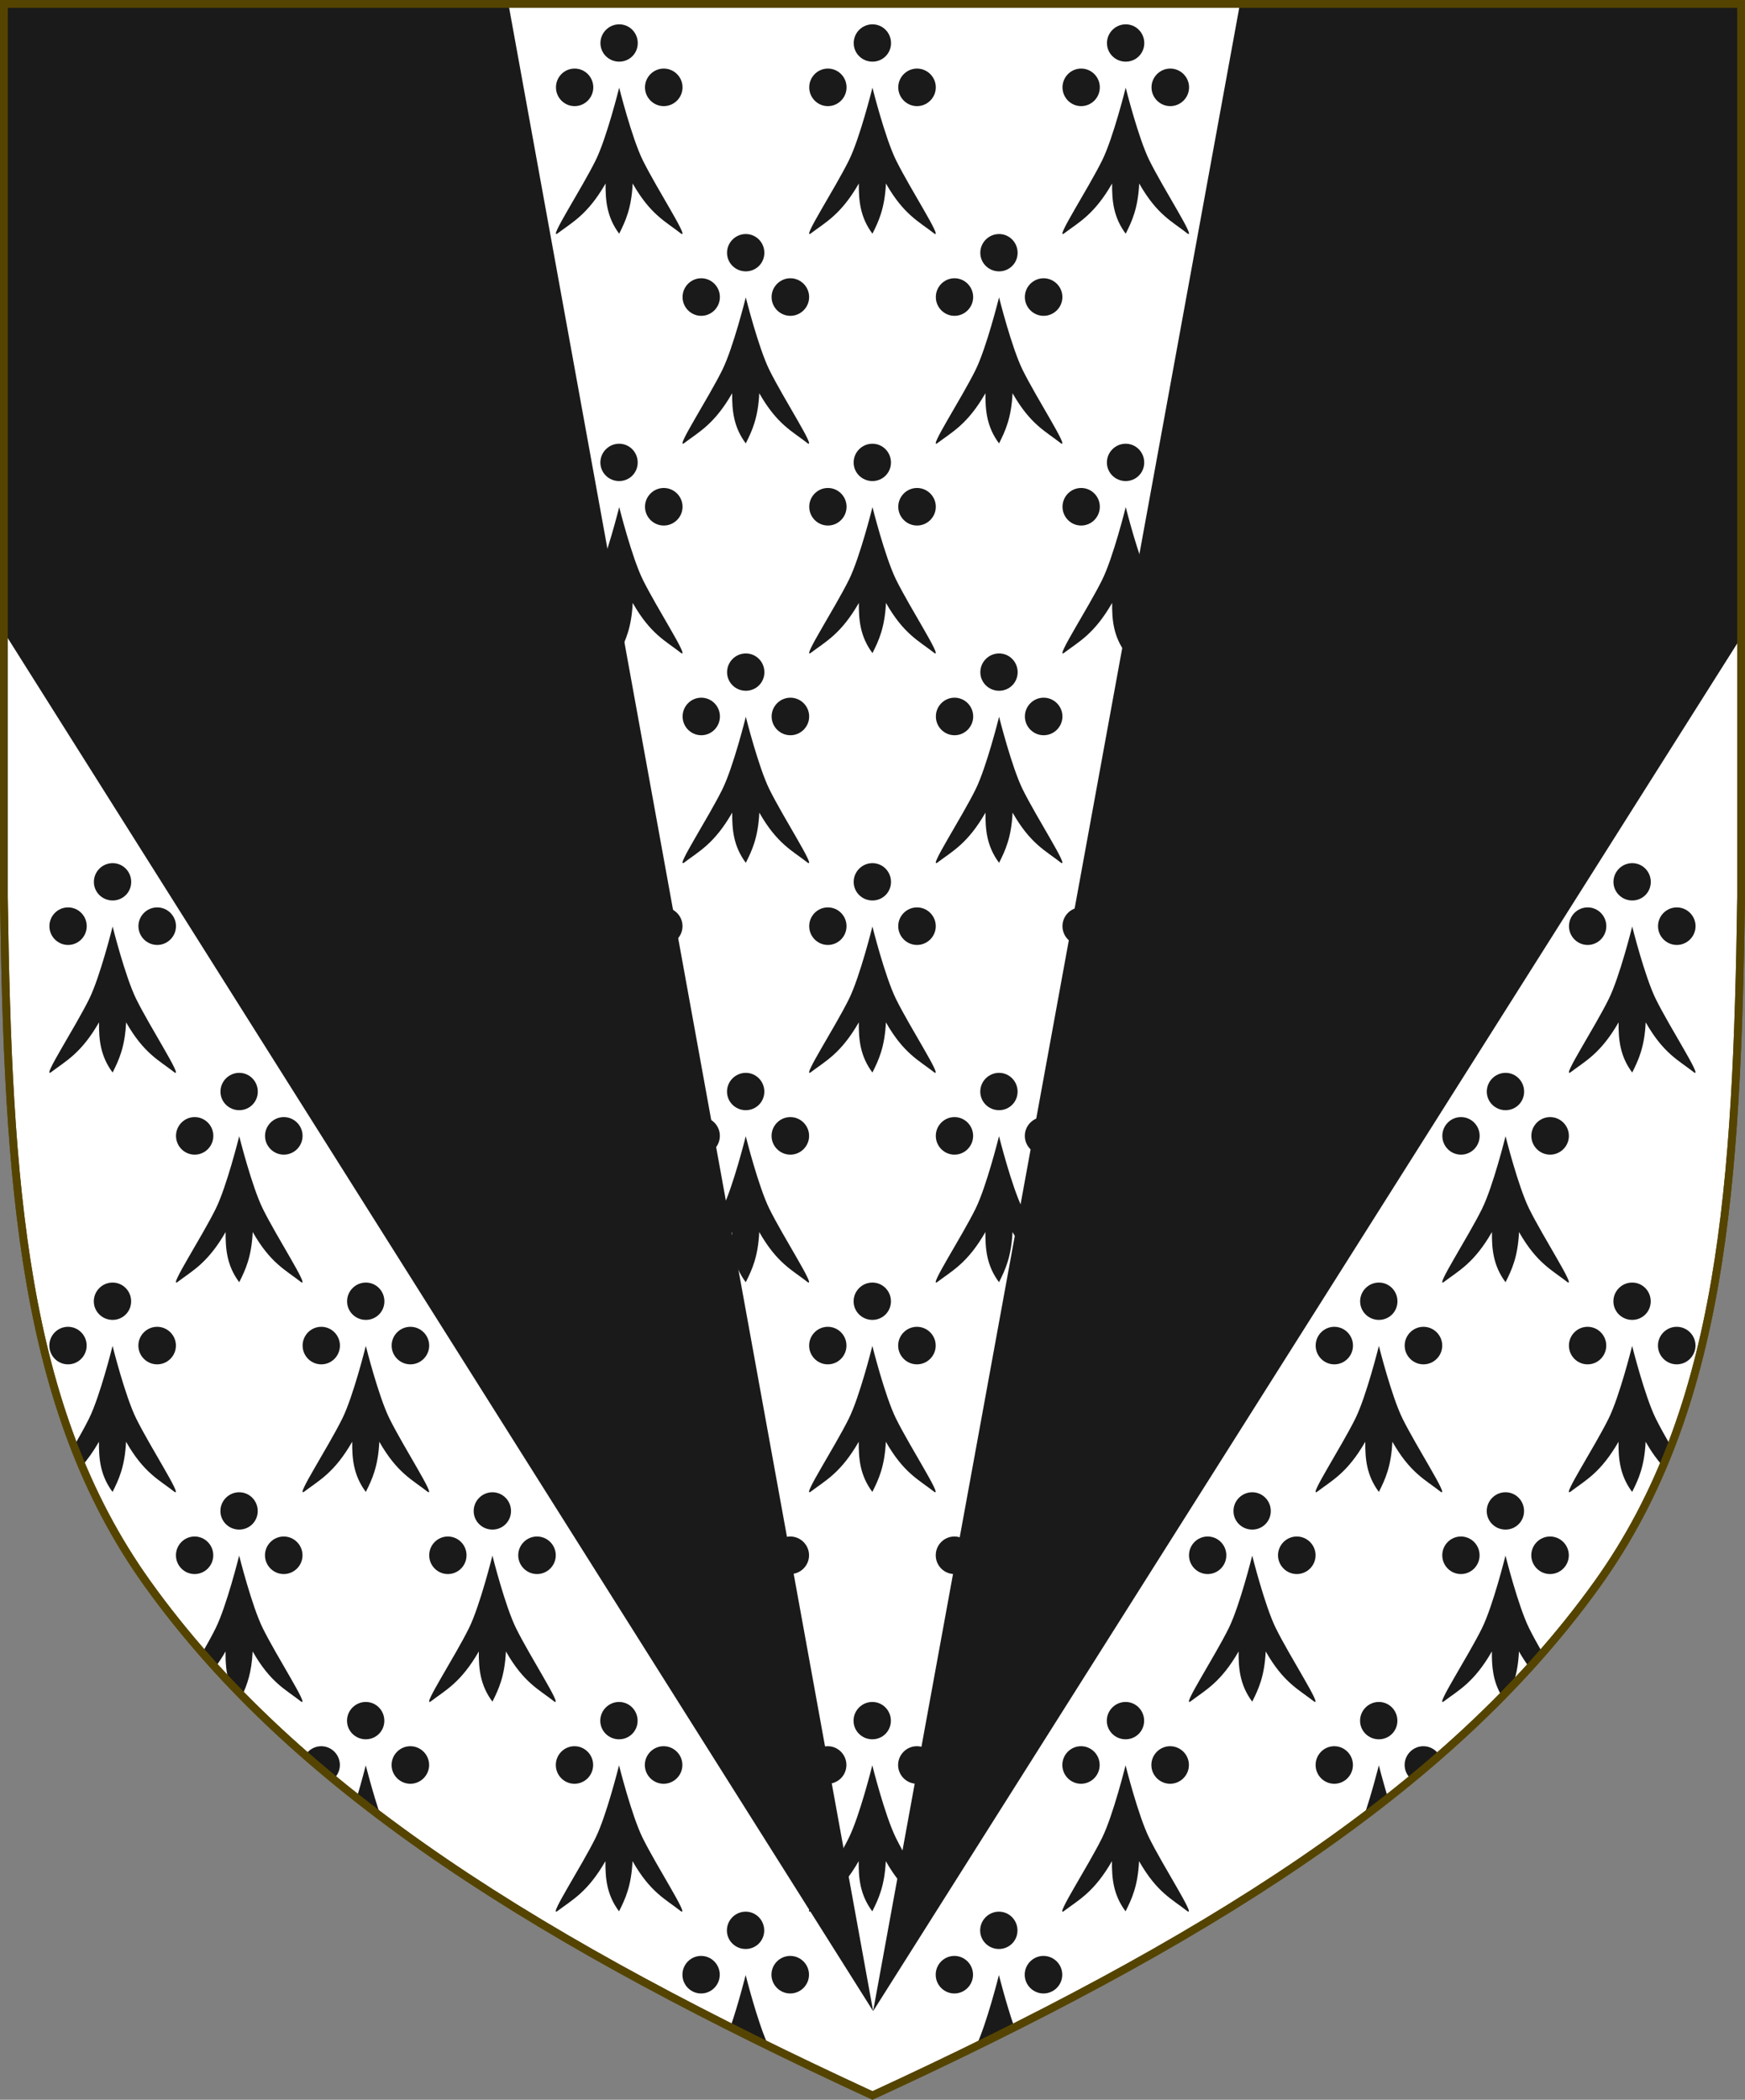 <?xml version="1.0" encoding="UTF-8" standalone="no"?>
<!-- Created with Inkscape (http://www.inkscape.org/) -->

<svg
   width="450"
   height="541.375"
   id="svg2"
   version="1.1"
   inkscape:version="1.3.2 (091e20e, 2023-11-25, custom)"
   sodipodi:docname="Arms_of_Joseph_John_Morrow.svg"
   inkscape:export-filename="/Users/Soda/Desktop/UK of the GB and NI.png"
   inkscape:export-xdpi="143.23364"
   inkscape:export-ydpi="143.23364"
   xmlns:inkscape="http://www.inkscape.org/namespaces/inkscape"
   xmlns:sodipodi="http://sodipodi.sourceforge.net/DTD/sodipodi-0.dtd"
   xmlns="http://www.w3.org/2000/svg"
   xmlns:svg="http://www.w3.org/2000/svg"
   xmlns:rdf="http://www.w3.org/1999/02/22-rdf-syntax-ns#"
   xmlns:cc="http://creativecommons.org/ns#"
   xmlns:dc="http://purl.org/dc/elements/1.1/">
  <rect width="100%" height="100%" fill="#808080" stroke="none"/>
  <defs
     id="defs4" />
  <sodipodi:namedview
     id="base"
     pagecolor="#ffffff"
     bordercolor="#666666"
     borderopacity="1.0"
     inkscape:pageopacity="0.0"
     inkscape:pageshadow="2"
     inkscape:zoom="0.70710678"
     inkscape:cx="300.52038"
     inkscape:cy="272.23611"
     inkscape:document-units="px"
     inkscape:current-layer="layer1"
     showgrid="false"
     inkscape:window-width="1920"
     inkscape:window-height="986"
     inkscape:window-x="-11"
     inkscape:window-y="-11"
     inkscape:window-maximized="1"
     showguides="false"
     inkscape:guide-bbox="true"
     inkscape:object-nodes="false"
     inkscape:snap-nodes="false"
     inkscape:snap-page="true"
     inkscape:snap-bbox="false"
     inkscape:snap-grids="false"
     inkscape:snap-to-guides="false"
     fit-margin-top="0"
     fit-margin-left="0"
     fit-margin-right="0"
     fit-margin-bottom="0"
     inkscape:showpageshadow="2"
     inkscape:pagecheckerboard="0"
     inkscape:deskcolor="#d1d1d1">
    <inkscape:grid
       type="xygrid"
       id="grid14322"
       empspacing="5"
       visible="false"
       enabled="true"
       snapvisiblegridlinesonly="true"
       originx="0"
       originy="-0.001"
       spacingy="1"
       spacingx="1"
       units="px" />
  </sodipodi:namedview>
  <g
     inkscape:label="Layer"
     inkscape:groupmode="layer"
     id="layer1"
     transform="translate(588.048,126.626)"
     style="display:inline">
    <path
       inkscape:connector-curvature="0"
       id="path970"
       style="display:inline;fill:#ffffff;fill-opacity:1;stroke:none;stroke-width:2;stroke-miterlimit:4;stroke-dasharray:none;stroke-opacity:1"
       d="m -175.953,281.505 c 32.24,-45.131 35.83,-102.85 36.905,-176.814 v -230.318 h -224 -224 v 230.318 c 1.075,73.964 4.664,131.682 36.905,176.814 38.837,54.365 103.537,93.598 187.095,132.143 83.558,-38.545 148.258,-77.777 187.095,-132.143 z"
       sodipodi:nodetypes="scccccscs" />
    <path
       inkscape:connector-curvature="0"
       id="path968-7"
       d="m -558.99,-120.353 c -2.663,0 -4.842,2.177 -4.842,4.84 0,2.662 2.179,4.783 4.842,4.783 2.663,0 4.783,-2.121 4.783,-4.783 0,-2.662 -2.121,-4.84 -4.783,-4.84 z m 65.312,0 c -2.663,0 -4.842,2.177 -4.842,4.84 0,2.662 2.179,4.783 4.842,4.783 2.663,0 4.783,-2.121 4.783,-4.783 0,-2.662 -2.121,-4.84 -4.783,-4.84 z m 65.311,0 c -2.663,0 -4.84,2.177 -4.84,4.84 0,2.662 2.177,4.783 4.84,4.783 2.663,0 4.785,-2.121 4.785,-4.783 0,-2.662 -2.123,-4.84 -4.785,-4.84 z m 65.312,0 c -2.663,0 -4.84,2.177 -4.84,4.84 0,2.662 2.177,4.783 4.84,4.783 2.663,0 4.785,-2.121 4.785,-4.783 0,-2.662 -2.123,-4.84 -4.785,-4.84 z m 65.312,0 c -2.663,0 -4.84,2.177 -4.84,4.84 0,2.662 2.177,4.783 4.84,4.783 2.663,0 4.783,-2.121 4.783,-4.783 0,-2.662 -2.121,-4.84 -4.783,-4.84 z m 65.312,0 c -2.663,0 -4.842,2.177 -4.842,4.84 0,2.662 2.179,4.783 4.842,4.783 2.663,0 4.783,-2.121 4.783,-4.783 0,-2.662 -2.121,-4.84 -4.783,-4.84 z m 65.312,0 c -2.663,0 -4.842,2.177 -4.842,4.84 0,2.662 2.179,4.783 4.842,4.783 2.663,0 4.783,-2.121 4.783,-4.783 0,-2.662 -2.121,-4.84 -4.783,-4.84 z m -403.367,11.408 c -2.663,0 -4.812,2.177 -4.812,4.84 0,2.662 2.15,4.84 4.812,4.84 2.662,0 4.812,-2.177 4.812,-4.84 0,-2.662 -2.15,-4.84 -4.812,-4.84 z m 22.986,0 c -2.662,0 -4.84,2.177 -4.84,4.84 0,2.662 2.177,4.84 4.84,4.84 2.662,0 4.842,-2.177 4.842,-4.84 0,-2.662 -2.179,-4.84 -4.842,-4.84 z m 42.326,0 c -2.663,0 -4.812,2.177 -4.812,4.84 0,2.662 2.15,4.84 4.812,4.84 2.662,0 4.812,-2.177 4.812,-4.84 0,-2.662 -2.15,-4.84 -4.812,-4.84 z m 22.986,0 c -2.662,0 -4.84,2.177 -4.84,4.84 0,2.662 2.177,4.84 4.84,4.84 2.663,0 4.84,-2.177 4.84,-4.84 0,-2.662 -2.177,-4.84 -4.84,-4.84 z m 42.326,0 c -2.663,0 -4.812,2.177 -4.812,4.84 0,2.662 2.15,4.84 4.812,4.84 2.662,0 4.812,-2.177 4.812,-4.84 0,-2.662 -2.15,-4.84 -4.812,-4.84 z m 22.986,0 c -2.662,0 -4.842,2.177 -4.842,4.84 0,2.662 2.179,4.84 4.842,4.84 2.662,0 4.84,-2.177 4.84,-4.84 0,-2.662 -2.177,-4.84 -4.84,-4.84 z m 42.326,0 c -2.663,0 -4.812,2.177 -4.812,4.84 0,2.662 2.15,4.84 4.812,4.84 2.662,0 4.812,-2.177 4.812,-4.84 0,-2.662 -2.15,-4.84 -4.812,-4.84 z m 22.986,0 c -2.662,0 -4.842,2.177 -4.842,4.84 0,2.662 2.179,4.84 4.842,4.84 2.662,0 4.84,-2.177 4.84,-4.84 0,-2.662 -2.177,-4.84 -4.84,-4.84 z m 42.326,0 c -2.663,0 -4.812,2.177 -4.812,4.84 0,2.662 2.15,4.84 4.812,4.84 2.662,0 4.812,-2.177 4.812,-4.84 0,-2.662 -2.15,-4.84 -4.812,-4.84 z m 22.984,0 c -2.662,0 -4.84,2.177 -4.84,4.84 0,2.662 2.177,4.84 4.84,4.84 2.662,0 4.842,-2.177 4.842,-4.84 0,-2.662 -2.179,-4.84 -4.842,-4.84 z m 42.326,0 c -2.663,0 -4.811,2.177 -4.811,4.84 0,2.662 2.148,4.84 4.811,4.84 2.662,0 4.812,-2.177 4.812,-4.84 0,-2.662 -2.15,-4.84 -4.812,-4.84 z m 22.986,0 c -2.662,0 -4.84,2.177 -4.84,4.84 0,2.662 2.177,4.84 4.84,4.84 2.662,0 4.842,-2.177 4.842,-4.84 0,-2.662 -2.179,-4.84 -4.842,-4.84 z m 42.326,0 c -2.663,0 -4.812,2.177 -4.812,4.84 0,2.662 2.15,4.84 4.812,4.84 2.662,0 4.812,-2.177 4.812,-4.84 0,-2.662 -2.15,-4.84 -4.812,-4.84 z m 22.986,0 c -2.662,0 -4.84,2.177 -4.84,4.84 0,2.662 2.177,4.84 4.84,4.84 2.662,0 4.84,-2.177 4.84,-4.84 0,-2.662 -2.177,-4.84 -4.84,-4.84 z m -403.365,4.924 c 0,0 -3.219,12.965 -6.059,18.713 -3.634,7.357 -12.022,20.189 -9.936,18.938 3.999,-3.017 7.859,-4.914 12.484,-12.938 -0.033,4.301 0.297,8.637 3.51,12.938 1.607,-3.203 3.162,-6.513 3.48,-12.938 4.637,8.117 8.496,9.771 12.514,12.938 2.087,1.252 -6.274,-11.581 -9.908,-18.938 -2.839,-5.748 -6.086,-18.713 -6.086,-18.713 z m 65.312,0 c 0,0 -3.219,12.965 -6.059,18.713 -3.634,7.357 -12.022,20.189 -9.936,18.938 3.999,-3.017 7.857,-4.914 12.482,-12.938 -0.033,4.301 0.299,8.637 3.512,12.938 1.607,-3.203 3.162,-6.513 3.48,-12.938 4.637,8.117 8.494,9.771 12.512,12.938 2.087,1.252 -6.273,-11.581 -9.906,-18.938 -2.839,-5.748 -6.086,-18.713 -6.086,-18.713 z m 65.311,0 c 0,0 -3.218,12.965 -6.057,18.713 -3.634,7.357 -12.022,20.189 -9.936,18.938 3.999,-3.017 7.857,-4.914 12.482,-12.938 -0.033,4.301 0.297,8.637 3.51,12.938 1.607,-3.203 3.164,-6.513 3.482,-12.938 4.637,8.117 8.494,9.771 12.512,12.938 2.087,1.252 -6.274,-11.581 -9.908,-18.938 -2.839,-5.748 -6.086,-18.713 -6.086,-18.713 z m 65.312,0 c 0,0 -3.217,12.965 -6.057,18.713 -3.634,7.357 -12.024,20.189 -9.938,18.938 3.999,-3.017 7.859,-4.914 12.484,-12.938 -0.033,4.301 0.297,8.637 3.51,12.938 1.607,-3.203 3.164,-6.513 3.482,-12.938 4.637,8.117 8.494,9.771 12.512,12.938 2.087,1.252 -6.274,-11.581 -9.908,-18.938 -2.839,-5.748 -6.086,-18.713 -6.086,-18.713 z m 65.312,0 c 0,0 -3.219,12.965 -6.059,18.713 -3.634,7.357 -12.022,20.189 -9.936,18.938 3.999,-3.017 7.859,-4.914 12.484,-12.938 -0.033,4.301 0.297,8.637 3.51,12.938 1.607,-3.203 3.164,-6.513 3.482,-12.938 4.637,8.117 8.494,9.771 12.512,12.938 2.087,1.252 -6.274,-11.581 -9.908,-18.938 -2.839,-5.748 -6.086,-18.713 -6.086,-18.713 z m 65.312,0 c 0,0 -3.219,12.965 -6.059,18.713 -3.634,7.357 -12.022,20.189 -9.936,18.938 3.999,-3.017 7.859,-4.914 12.484,-12.938 -0.033,4.301 0.297,8.637 3.51,12.938 1.607,-3.203 3.164,-6.513 3.482,-12.938 4.637,8.117 8.494,9.771 12.512,12.938 2.087,1.252 -6.274,-11.581 -9.908,-18.938 -2.839,-5.748 -6.086,-18.713 -6.086,-18.713 z m 65.312,0 c 0,0 -3.219,12.965 -6.059,18.713 -3.634,7.357 -12.022,20.189 -9.936,18.938 3.999,-3.017 7.857,-4.914 12.482,-12.938 -0.033,4.301 0.299,8.637 3.512,12.938 1.607,-3.203 3.162,-6.513 3.48,-12.938 4.637,8.117 8.494,9.771 12.512,12.938 2.087,1.252 -6.273,-11.581 -9.906,-18.938 -2.839,-5.748 -6.086,-18.713 -6.086,-18.713 z m -359.217,37.736 c -2.663,0 -4.842,2.177 -4.842,4.84 0,2.662 2.179,4.783 4.842,4.783 2.663,0 4.783,-2.121 4.783,-4.783 0,-2.662 -2.121,-4.84 -4.783,-4.84 z m 65.311,0 c -2.663,0 -4.84,2.177 -4.84,4.84 0,2.662 2.177,4.783 4.84,4.783 2.663,0 4.785,-2.121 4.785,-4.783 0,-2.662 -2.123,-4.84 -4.785,-4.84 z m 65.312,0 c -2.663,0 -4.84,2.177 -4.84,4.84 0,2.662 2.177,4.783 4.84,4.783 2.663,0 4.785,-2.121 4.785,-4.783 0,-2.662 -2.123,-4.84 -4.785,-4.84 z m 65.312,0 c -2.663,0 -4.84,2.177 -4.84,4.84 0,2.662 2.177,4.783 4.84,4.783 2.663,0 4.783,-2.121 4.783,-4.783 0,-2.662 -2.121,-4.84 -4.783,-4.84 z m 65.312,0 c -2.663,0 -4.842,2.177 -4.842,4.84 0,2.662 2.179,4.783 4.842,4.783 2.663,0 4.783,-2.121 4.783,-4.783 0,-2.662 -2.121,-4.84 -4.783,-4.84 z m 65.312,0 c -2.663,0 -4.842,2.177 -4.842,4.84 0,2.662 2.179,4.783 4.842,4.783 2.663,0 4.783,-2.121 4.783,-4.783 0,-2.662 -2.121,-4.84 -4.783,-4.84 z m -338.055,11.406 c -2.663,0 -4.812,2.179 -4.812,4.842 0,2.662 2.15,4.84 4.812,4.84 2.662,0 4.812,-2.177 4.812,-4.84 0,-2.662 -2.15,-4.842 -4.812,-4.842 z m 22.986,0 c -2.662,0 -4.84,2.179 -4.84,4.842 0,2.662 2.177,4.84 4.84,4.84 2.662,0 4.84,-2.177 4.84,-4.84 0,-2.662 -2.177,-4.842 -4.84,-4.842 z m 42.326,0 c -2.663,0 -4.813,2.179 -4.813,4.842 0,2.662 2.15,4.84 4.813,4.84 2.662,0 4.812,-2.177 4.812,-4.84 0,-2.662 -2.15,-4.842 -4.812,-4.842 z m 22.986,0 c -2.662,0 -4.842,2.179 -4.842,4.842 0,2.662 2.179,4.84 4.842,4.84 2.663,0 4.84,-2.177 4.84,-4.84 0,-2.662 -2.177,-4.842 -4.84,-4.842 z m 42.326,0 c -2.663,0 -4.812,2.179 -4.812,4.842 0,2.662 2.15,4.84 4.812,4.84 2.662,0 4.812,-2.177 4.812,-4.84 0,-2.662 -2.15,-4.842 -4.812,-4.842 z m 22.986,0 c -2.662,0 -4.842,2.179 -4.842,4.842 0,2.662 2.179,4.84 4.842,4.84 2.662,0 4.84,-2.177 4.84,-4.84 0,-2.662 -2.177,-4.842 -4.84,-4.842 z m 42.326,0 c -2.663,0 -4.812,2.179 -4.812,4.842 0,2.662 2.15,4.84 4.812,4.84 2.662,0 4.812,-2.177 4.812,-4.84 0,-2.662 -2.15,-4.842 -4.812,-4.842 z m 22.984,0 c -2.662,0 -4.84,2.179 -4.84,4.842 0,2.662 2.177,4.84 4.84,4.84 2.662,0 4.842,-2.177 4.842,-4.84 0,-2.662 -2.179,-4.842 -4.842,-4.842 z m 42.328,0 c -2.663,0 -4.812,2.179 -4.812,4.842 0,2.662 2.15,4.84 4.812,4.84 2.662,0 4.811,-2.177 4.811,-4.84 0,-2.662 -2.148,-4.842 -4.811,-4.842 z m 22.984,0 c -2.662,0 -4.84,2.179 -4.84,4.842 0,2.662 2.177,4.84 4.84,4.84 2.662,0 4.842,-2.177 4.842,-4.84 0,-2.662 -2.179,-4.842 -4.842,-4.842 z m 42.326,0 c -2.663,0 -4.812,2.179 -4.812,4.842 0,2.662 2.15,4.84 4.812,4.84 2.662,0 4.812,-2.177 4.812,-4.84 0,-2.662 -2.15,-4.842 -4.812,-4.842 z m 22.986,0 c -2.662,0 -4.84,2.179 -4.84,4.842 0,2.662 2.177,4.84 4.84,4.84 2.662,0 4.84,-2.177 4.84,-4.84 0,-2.662 -2.177,-4.842 -4.84,-4.842 z m -338.053,4.926 c 0,0 -3.219,12.965 -6.059,18.713 -3.634,7.357 -12.022,20.189 -9.936,18.937 3.999,-3.017 7.857,-4.914 12.482,-12.937 -0.033,4.301 0.299,8.637 3.512,12.937 1.607,-3.203 3.162,-6.513 3.48,-12.937 4.637,8.117 8.494,9.771 12.512,12.937 2.087,1.252 -6.273,-11.581 -9.906,-18.937 -2.839,-5.748 -6.086,-18.713 -6.086,-18.713 z m 65.311,0 c 0,0 -3.218,12.965 -6.057,18.713 -3.634,7.357 -12.022,20.189 -9.936,18.937 3.999,-3.017 7.857,-4.914 12.482,-12.937 -0.033,4.301 0.297,8.637 3.51,12.937 1.607,-3.203 3.164,-6.513 3.482,-12.937 4.637,8.117 8.494,9.771 12.512,12.937 2.087,1.252 -6.273,-11.581 -9.906,-18.937 -2.839,-5.748 -6.088,-18.713 -6.088,-18.713 z m 65.312,0 c 0,0 -3.217,12.965 -6.057,18.713 -3.634,7.357 -12.024,20.189 -9.938,18.937 3.999,-3.017 7.859,-4.914 12.484,-12.937 -0.033,4.301 0.297,8.637 3.51,12.937 1.607,-3.203 3.164,-6.513 3.482,-12.937 4.637,8.117 8.494,9.771 12.512,12.937 2.087,1.252 -6.274,-11.581 -9.908,-18.937 -2.839,-5.748 -6.086,-18.713 -6.086,-18.713 z m 65.312,0 c 0,0 -3.219,12.965 -6.059,18.713 -3.634,7.357 -12.022,20.189 -9.936,18.937 3.999,-3.017 7.859,-4.914 12.484,-12.937 -0.033,4.301 0.297,8.637 3.51,12.937 1.607,-3.203 3.164,-6.513 3.482,-12.937 4.637,8.117 8.494,9.771 12.512,12.937 2.087,1.252 -6.274,-11.581 -9.908,-18.937 -2.839,-5.748 -6.086,-18.713 -6.086,-18.713 z m 65.312,0 c 0,0 -3.219,12.965 -6.059,18.713 -3.634,7.357 -12.022,20.189 -9.936,18.937 3.999,-3.017 7.859,-4.914 12.484,-12.937 -0.033,4.301 0.297,8.637 3.51,12.937 1.607,-3.203 3.164,-6.513 3.482,-12.937 4.637,8.117 8.494,9.771 12.512,12.937 2.087,1.252 -6.274,-11.581 -9.908,-18.937 -2.839,-5.748 -6.086,-18.713 -6.086,-18.713 z m 65.312,0 c 0,0 -3.219,12.965 -6.059,18.713 -3.634,7.357 -12.022,20.189 -9.936,18.937 3.999,-3.017 7.859,-4.914 12.484,-12.937 -0.033,4.301 0.297,8.637 3.51,12.937 1.607,-3.203 3.162,-6.513 3.48,-12.937 4.637,8.117 8.496,9.771 12.514,12.937 2.087,1.252 -6.274,-11.581 -9.908,-18.937 -2.839,-5.748 -6.086,-18.713 -6.086,-18.713 z m -359.217,37.734 c -2.663,0 -4.842,2.179 -4.842,4.842 0,2.662 2.179,4.783 4.842,4.783 2.663,0 4.783,-2.121 4.783,-4.783 0,-2.662 -2.121,-4.842 -4.783,-4.842 z m 65.312,0 c -2.663,0 -4.842,2.179 -4.842,4.842 0,2.662 2.179,4.783 4.842,4.783 2.663,0 4.783,-2.121 4.783,-4.783 0,-2.662 -2.121,-4.842 -4.783,-4.842 z m 65.311,0 c -2.663,0 -4.84,2.179 -4.84,4.842 0,2.662 2.177,4.783 4.84,4.783 2.663,0 4.785,-2.121 4.785,-4.783 0,-2.662 -2.123,-4.842 -4.785,-4.842 z m 65.312,0 c -2.663,0 -4.84,2.179 -4.84,4.842 0,2.662 2.177,4.783 4.84,4.783 2.663,0 4.785,-2.121 4.785,-4.783 0,-2.662 -2.123,-4.842 -4.785,-4.842 z m 65.312,0 c -2.663,0 -4.84,2.179 -4.84,4.842 0,2.662 2.177,4.783 4.84,4.783 2.663,0 4.783,-2.121 4.783,-4.783 0,-2.662 -2.121,-4.842 -4.783,-4.842 z m 65.312,0 c -2.663,0 -4.842,2.179 -4.842,4.842 0,2.662 2.179,4.783 4.842,4.783 2.663,0 4.783,-2.121 4.783,-4.783 0,-2.662 -2.121,-4.842 -4.783,-4.842 z m 65.312,0 c -2.663,0 -4.842,2.179 -4.842,4.842 0,2.662 2.179,4.783 4.842,4.783 2.663,0 4.783,-2.121 4.783,-4.783 0,-2.662 -2.121,-4.842 -4.783,-4.842 z M -570.484,-0.81 c -2.663,0 -4.812,2.179 -4.812,4.842 0,2.662 2.15,4.84 4.812,4.84 2.662,0 4.812,-2.177 4.812,-4.84 0,-2.662 -2.15,-4.842 -4.812,-4.842 z m 22.986,0 c -2.662,0 -4.84,2.179 -4.84,4.842 0,2.662 2.177,4.84 4.84,4.84 2.662,0 4.842,-2.177 4.842,-4.84 0,-2.662 -2.179,-4.842 -4.842,-4.842 z m 42.326,0 c -2.663,0 -4.812,2.179 -4.812,4.842 0,2.662 2.15,4.84 4.812,4.84 2.662,0 4.812,-2.177 4.812,-4.84 0,-2.662 -2.15,-4.842 -4.812,-4.842 z m 22.986,0 c -2.662,0 -4.84,2.179 -4.84,4.842 0,2.662 2.177,4.84 4.84,4.84 2.663,0 4.84,-2.177 4.84,-4.84 0,-2.662 -2.177,-4.842 -4.84,-4.842 z m 42.326,0 c -2.663,0 -4.812,2.179 -4.812,4.842 0,2.662 2.15,4.84 4.812,4.84 2.662,0 4.812,-2.177 4.812,-4.84 0,-2.662 -2.15,-4.842 -4.812,-4.842 z m 22.986,0 c -2.662,0 -4.842,2.179 -4.842,4.842 0,2.662 2.179,4.84 4.842,4.84 2.662,0 4.84,-2.177 4.84,-4.84 0,-2.662 -2.177,-4.842 -4.84,-4.842 z m 42.326,0 c -2.663,0 -4.812,2.179 -4.812,4.842 0,2.662 2.15,4.84 4.812,4.84 2.662,0 4.812,-2.177 4.812,-4.84 0,-2.662 -2.15,-4.842 -4.812,-4.842 z m 22.986,0 c -2.662,0 -4.842,2.179 -4.842,4.842 0,2.662 2.179,4.84 4.842,4.84 2.662,0 4.84,-2.177 4.84,-4.84 0,-2.662 -2.177,-4.842 -4.84,-4.842 z m 42.326,0 c -2.663,0 -4.812,2.179 -4.812,4.842 0,2.662 2.15,4.84 4.812,4.84 2.662,0 4.812,-2.177 4.812,-4.84 0,-2.662 -2.15,-4.842 -4.812,-4.842 z m 22.984,0 c -2.662,0 -4.84,2.179 -4.84,4.842 0,2.662 2.177,4.84 4.84,4.84 2.662,0 4.842,-2.177 4.842,-4.84 0,-2.662 -2.179,-4.842 -4.842,-4.842 z m 42.326,0 c -2.663,0 -4.811,2.179 -4.811,4.842 0,2.662 2.148,4.84 4.811,4.84 2.662,0 4.812,-2.177 4.812,-4.84 0,-2.662 -2.15,-4.842 -4.812,-4.842 z m 22.986,0 c -2.662,0 -4.84,2.179 -4.84,4.842 0,2.662 2.177,4.84 4.84,4.84 2.662,0 4.842,-2.177 4.842,-4.84 0,-2.662 -2.179,-4.842 -4.842,-4.842 z m 42.326,0 c -2.663,0 -4.812,2.179 -4.812,4.842 0,2.662 2.15,4.84 4.812,4.84 2.662,0 4.812,-2.177 4.812,-4.84 0,-2.662 -2.15,-4.842 -4.812,-4.842 z m 22.986,0 c -2.662,0 -4.84,2.179 -4.84,4.842 0,2.662 2.177,4.84 4.84,4.84 2.662,0 4.84,-2.177 4.84,-4.84 0,-2.662 -2.177,-4.842 -4.84,-4.842 z M -558.99,4.116 c 0,0 -3.219,12.963 -6.059,18.711 -3.634,7.357 -12.022,20.191 -9.936,18.939 3.999,-3.017 7.859,-4.914 12.484,-12.938 -0.033,4.301 0.297,8.637 3.51,12.938 1.607,-3.203 3.162,-6.513 3.48,-12.938 4.637,8.117 8.496,9.771 12.514,12.938 2.087,1.252 -6.274,-11.582 -9.908,-18.939 -2.839,-5.748 -6.086,-18.711 -6.086,-18.711 z m 65.312,0 c 0,0 -3.219,12.963 -6.059,18.711 -3.634,7.357 -12.022,20.191 -9.936,18.939 3.999,-3.017 7.857,-4.914 12.482,-12.938 -0.033,4.301 0.299,8.637 3.512,12.938 1.607,-3.203 3.162,-6.513 3.48,-12.938 4.637,8.117 8.494,9.771 12.512,12.938 2.087,1.252 -6.273,-11.582 -9.906,-18.939 -2.839,-5.748 -6.086,-18.711 -6.086,-18.711 z m 65.311,0 c 0,0 -3.218,12.963 -6.057,18.711 -3.634,7.357 -12.022,20.191 -9.936,18.939 3.999,-3.017 7.857,-4.914 12.482,-12.938 -0.033,4.301 0.297,8.637 3.51,12.938 1.607,-3.203 3.164,-6.513 3.482,-12.938 4.637,8.117 8.494,9.771 12.512,12.938 2.087,1.252 -6.274,-11.582 -9.908,-18.939 -2.839,-5.748 -6.086,-18.711 -6.086,-18.711 z m 65.312,0 c 0,0 -3.217,12.963 -6.057,18.711 -3.634,7.357 -12.024,20.191 -9.938,18.939 3.999,-3.017 7.859,-4.914 12.484,-12.938 -0.033,4.301 0.297,8.637 3.51,12.938 1.607,-3.203 3.164,-6.513 3.482,-12.938 4.637,8.117 8.494,9.771 12.512,12.938 2.087,1.252 -6.274,-11.582 -9.908,-18.939 -2.839,-5.748 -6.086,-18.711 -6.086,-18.711 z m 65.312,0 c 0,0 -3.219,12.963 -6.059,18.711 -3.634,7.357 -12.022,20.191 -9.936,18.939 3.999,-3.017 7.859,-4.914 12.484,-12.938 -0.033,4.301 0.297,8.637 3.51,12.938 1.607,-3.203 3.164,-6.513 3.482,-12.938 4.637,8.117 8.494,9.771 12.512,12.938 2.087,1.252 -6.274,-11.582 -9.908,-18.939 -2.839,-5.748 -6.086,-18.711 -6.086,-18.711 z m 65.312,0 c 0,0 -3.219,12.963 -6.059,18.711 -3.634,7.357 -12.022,20.191 -9.936,18.939 3.999,-3.017 7.859,-4.914 12.484,-12.938 -0.033,4.301 0.297,8.637 3.51,12.938 1.607,-3.203 3.164,-6.513 3.482,-12.938 4.637,8.117 8.494,9.771 12.512,12.938 2.087,1.252 -6.274,-11.582 -9.908,-18.939 -2.839,-5.748 -6.086,-18.711 -6.086,-18.711 z m 65.312,0 c 0,0 -3.219,12.963 -6.059,18.711 -3.634,7.357 -12.022,20.191 -9.936,18.939 3.999,-3.017 7.857,-4.914 12.482,-12.938 -0.033,4.301 0.299,8.637 3.512,12.938 1.607,-3.203 3.162,-6.513 3.48,-12.938 4.637,8.117 8.494,9.771 12.512,12.938 2.087,1.252 -6.273,-11.582 -9.906,-18.939 -2.839,-5.748 -6.086,-18.711 -6.086,-18.711 z M -526.333,41.85 c -2.663,0 -4.842,2.179 -4.842,4.842 0,2.662 2.179,4.783 4.842,4.783 2.663,0 4.783,-2.121 4.783,-4.783 0,-2.662 -2.121,-4.842 -4.783,-4.842 z m 65.311,0 c -2.663,0 -4.84,2.179 -4.84,4.842 0,2.662 2.177,4.783 4.84,4.783 2.663,0 4.785,-2.121 4.785,-4.783 0,-2.662 -2.123,-4.842 -4.785,-4.842 z m 65.312,0 c -2.663,0 -4.84,2.179 -4.84,4.842 0,2.662 2.177,4.783 4.84,4.783 2.663,0 4.785,-2.121 4.785,-4.783 0,-2.662 -2.123,-4.842 -4.785,-4.842 z m 65.312,0 c -2.663,0 -4.84,2.179 -4.84,4.842 0,2.662 2.177,4.783 4.84,4.783 2.663,0 4.783,-2.121 4.783,-4.783 0,-2.662 -2.121,-4.842 -4.783,-4.842 z m 65.312,0 c -2.663,0 -4.842,2.179 -4.842,4.842 0,2.662 2.179,4.783 4.842,4.783 2.663,0 4.783,-2.121 4.783,-4.783 0,-2.662 -2.121,-4.842 -4.783,-4.842 z m 65.312,0 c -2.663,0 -4.842,2.179 -4.842,4.842 0,2.662 2.179,4.783 4.842,4.783 2.663,0 4.783,-2.121 4.783,-4.783 0,-2.662 -2.121,-4.842 -4.783,-4.842 z m -338.055,11.408 c -2.663,0 -4.812,2.179 -4.812,4.842 0,2.662 2.15,4.84 4.812,4.84 2.662,0 4.812,-2.177 4.812,-4.84 0,-2.662 -2.15,-4.842 -4.812,-4.842 z m 22.986,0 c -2.662,0 -4.84,2.179 -4.84,4.842 0,2.662 2.177,4.84 4.84,4.84 2.662,0 4.84,-2.177 4.84,-4.84 0,-2.662 -2.177,-4.842 -4.84,-4.842 z m 42.326,0 c -2.663,0 -4.813,2.179 -4.813,4.842 0,2.662 2.15,4.84 4.813,4.84 2.662,0 4.812,-2.177 4.812,-4.84 0,-2.662 -2.15,-4.842 -4.812,-4.842 z m 22.986,0 c -2.662,0 -4.842,2.179 -4.842,4.842 0,2.662 2.179,4.84 4.842,4.84 2.663,0 4.84,-2.177 4.84,-4.84 0,-2.662 -2.177,-4.842 -4.84,-4.842 z m 42.326,0 c -2.663,0 -4.812,2.179 -4.812,4.842 0,2.662 2.15,4.84 4.812,4.84 2.662,0 4.812,-2.177 4.812,-4.84 0,-2.662 -2.15,-4.842 -4.812,-4.842 z m 22.986,0 c -2.662,0 -4.842,2.179 -4.842,4.842 0,2.662 2.179,4.84 4.842,4.84 2.662,0 4.84,-2.177 4.84,-4.84 0,-2.662 -2.177,-4.842 -4.84,-4.842 z m 42.326,0 c -2.663,0 -4.812,2.179 -4.812,4.842 0,2.662 2.15,4.84 4.812,4.84 2.662,0 4.812,-2.177 4.812,-4.84 0,-2.662 -2.15,-4.842 -4.812,-4.842 z m 22.984,0 c -2.662,0 -4.84,2.179 -4.84,4.842 0,2.662 2.177,4.84 4.84,4.84 2.662,0 4.842,-2.177 4.842,-4.84 0,-2.662 -2.179,-4.842 -4.842,-4.842 z m 42.328,0 c -2.663,0 -4.812,2.179 -4.812,4.842 0,2.662 2.15,4.84 4.812,4.84 2.662,0 4.811,-2.177 4.811,-4.84 0,-2.662 -2.148,-4.842 -4.811,-4.842 z m 22.984,0 c -2.662,0 -4.84,2.179 -4.84,4.842 0,2.662 2.177,4.84 4.84,4.84 2.662,0 4.842,-2.177 4.842,-4.84 0,-2.662 -2.179,-4.842 -4.842,-4.842 z m 42.326,0 c -2.663,0 -4.812,2.179 -4.812,4.842 0,2.662 2.15,4.84 4.812,4.84 2.662,0 4.812,-2.177 4.812,-4.84 0,-2.662 -2.15,-4.842 -4.812,-4.842 z m 22.986,0 c -2.662,0 -4.84,2.179 -4.84,4.842 0,2.662 2.177,4.84 4.84,4.84 2.662,0 4.84,-2.177 4.84,-4.84 0,-2.662 -2.177,-4.842 -4.84,-4.842 z m -338.053,4.926 c 0,0 -3.219,12.963 -6.059,18.711 -3.634,7.357 -12.022,20.189 -9.936,18.938 3.999,-3.017 7.857,-4.912 12.482,-12.936 -0.033,4.301 0.299,8.635 3.512,12.936 1.607,-3.203 3.162,-6.511 3.48,-12.936 4.637,8.117 8.494,9.769 12.512,12.936 2.087,1.252 -6.273,-11.581 -9.906,-18.938 -2.839,-5.748 -6.086,-18.711 -6.086,-18.711 z m 65.311,0 c 0,0 -3.218,12.963 -6.057,18.711 -3.634,7.357 -12.022,20.189 -9.936,18.938 3.999,-3.017 7.857,-4.912 12.482,-12.936 -0.033,4.301 0.297,8.635 3.51,12.936 1.607,-3.203 3.164,-6.511 3.482,-12.936 4.637,8.117 8.494,9.769 12.512,12.936 2.087,1.252 -6.273,-11.581 -9.906,-18.938 -2.839,-5.748 -6.088,-18.711 -6.088,-18.711 z m 65.312,0 c 0,0 -3.217,12.963 -6.057,18.711 -3.634,7.357 -12.024,20.189 -9.938,18.938 3.999,-3.017 7.859,-4.912 12.484,-12.936 -0.033,4.301 0.297,8.635 3.51,12.936 1.607,-3.203 3.164,-6.511 3.482,-12.936 4.637,8.117 8.494,9.769 12.512,12.936 2.087,1.252 -6.274,-11.581 -9.908,-18.938 -2.839,-5.748 -6.086,-18.711 -6.086,-18.711 z m 65.312,0 c 0,0 -3.219,12.963 -6.059,18.711 -3.634,7.357 -12.022,20.189 -9.936,18.938 3.999,-3.017 7.859,-4.912 12.484,-12.936 -0.033,4.301 0.297,8.635 3.51,12.936 1.607,-3.203 3.164,-6.511 3.482,-12.936 4.637,8.117 8.494,9.769 12.512,12.936 2.087,1.252 -6.274,-11.581 -9.908,-18.938 -2.839,-5.748 -6.086,-18.711 -6.086,-18.711 z m 65.312,0 c 0,0 -3.219,12.963 -6.059,18.711 -3.634,7.357 -12.022,20.189 -9.936,18.938 3.999,-3.017 7.859,-4.912 12.484,-12.936 -0.033,4.301 0.297,8.635 3.51,12.936 1.607,-3.203 3.164,-6.511 3.482,-12.936 4.637,8.117 8.494,9.769 12.512,12.936 2.087,1.252 -6.274,-11.581 -9.908,-18.938 -2.839,-5.748 -6.086,-18.711 -6.086,-18.711 z m 65.312,0 c 0,0 -3.219,12.963 -6.059,18.711 -3.634,7.357 -12.022,20.189 -9.936,18.938 3.999,-3.017 7.859,-4.912 12.484,-12.936 -0.033,4.301 0.297,8.635 3.51,12.936 1.607,-3.203 3.162,-6.511 3.48,-12.936 4.637,8.117 8.496,9.769 12.514,12.936 2.087,1.252 -6.274,-11.581 -9.908,-18.938 -2.839,-5.748 -6.086,-18.711 -6.086,-18.711 z m -359.217,37.734 c -2.663,0 -4.842,2.177 -4.842,4.84 0,2.662 2.179,4.785 4.842,4.785 2.663,0 4.783,-2.123 4.783,-4.785 0,-2.662 -2.121,-4.84 -4.783,-4.84 z m 65.312,0 c -2.663,0 -4.842,2.177 -4.842,4.84 0,2.662 2.179,4.785 4.842,4.785 2.663,0 4.783,-2.123 4.783,-4.785 0,-2.662 -2.121,-4.84 -4.783,-4.84 z m 65.311,0 c -2.663,0 -4.84,2.177 -4.84,4.84 0,2.662 2.177,4.785 4.84,4.785 2.663,0 4.785,-2.123 4.785,-4.785 0,-2.662 -2.123,-4.84 -4.785,-4.84 z m 65.312,0 c -2.663,0 -4.84,2.177 -4.84,4.84 0,2.662 2.177,4.785 4.84,4.785 2.663,0 4.785,-2.123 4.785,-4.785 0,-2.662 -2.123,-4.84 -4.785,-4.84 z m 65.312,0 c -2.663,0 -4.84,2.177 -4.84,4.84 0,2.662 2.177,4.785 4.84,4.785 2.663,0 4.783,-2.123 4.783,-4.785 0,-2.662 -2.121,-4.84 -4.783,-4.84 z m 65.312,0 c -2.663,0 -4.842,2.177 -4.842,4.84 0,2.662 2.179,4.785 4.842,4.785 2.663,0 4.783,-2.123 4.783,-4.785 0,-2.662 -2.121,-4.84 -4.783,-4.84 z m 65.312,0 c -2.663,0 -4.842,2.177 -4.842,4.84 0,2.662 2.179,4.785 4.842,4.785 2.663,0 4.783,-2.123 4.783,-4.785 0,-2.662 -2.121,-4.84 -4.783,-4.84 z m -403.367,11.408 c -2.663,0 -4.812,2.177 -4.812,4.84 0,2.662 2.15,4.842 4.812,4.842 2.662,0 4.812,-2.179 4.812,-4.842 0,-2.662 -2.15,-4.84 -4.812,-4.84 z m 22.986,0 c -2.662,0 -4.84,2.177 -4.84,4.84 0,2.662 2.177,4.842 4.84,4.842 2.662,0 4.842,-2.179 4.842,-4.842 0,-2.662 -2.179,-4.84 -4.842,-4.84 z m 42.326,0 c -2.663,0 -4.812,2.177 -4.812,4.84 0,2.662 2.15,4.842 4.812,4.842 2.662,0 4.812,-2.179 4.812,-4.842 0,-2.662 -2.15,-4.84 -4.812,-4.84 z m 22.986,0 c -2.662,0 -4.84,2.177 -4.84,4.84 0,2.662 2.177,4.842 4.84,4.842 2.663,0 4.84,-2.179 4.84,-4.842 0,-2.662 -2.177,-4.84 -4.84,-4.84 z m 42.326,0 c -2.663,0 -4.812,2.177 -4.812,4.84 0,2.662 2.15,4.842 4.812,4.842 2.662,0 4.812,-2.179 4.812,-4.842 0,-2.662 -2.15,-4.84 -4.812,-4.84 z m 22.986,0 c -2.662,0 -4.842,2.177 -4.842,4.84 0,2.662 2.179,4.842 4.842,4.842 2.662,0 4.84,-2.179 4.84,-4.842 0,-2.662 -2.177,-4.84 -4.84,-4.84 z m 42.326,0 c -2.663,0 -4.812,2.177 -4.812,4.84 0,2.662 2.15,4.842 4.812,4.842 2.662,0 4.812,-2.179 4.812,-4.842 0,-2.662 -2.15,-4.84 -4.812,-4.84 z m 22.986,0 c -2.662,0 -4.842,2.177 -4.842,4.84 0,2.662 2.179,4.842 4.842,4.842 2.662,0 4.84,-2.179 4.84,-4.842 0,-2.662 -2.177,-4.84 -4.84,-4.84 z m 42.326,0 c -2.663,0 -4.812,2.177 -4.812,4.84 0,2.662 2.15,4.842 4.812,4.842 2.662,0 4.812,-2.179 4.812,-4.842 0,-2.662 -2.15,-4.84 -4.812,-4.84 z m 22.984,0 c -2.662,0 -4.84,2.177 -4.84,4.84 0,2.662 2.177,4.842 4.84,4.842 2.662,0 4.842,-2.179 4.842,-4.842 0,-2.662 -2.179,-4.84 -4.842,-4.84 z m 42.326,0 c -2.663,0 -4.811,2.177 -4.811,4.84 0,2.662 2.148,4.842 4.811,4.842 2.662,0 4.812,-2.179 4.812,-4.842 0,-2.662 -2.15,-4.84 -4.812,-4.84 z m 22.986,0 c -2.662,0 -4.84,2.177 -4.84,4.84 0,2.662 2.177,4.842 4.84,4.842 2.662,0 4.842,-2.179 4.842,-4.842 0,-2.662 -2.179,-4.84 -4.842,-4.84 z m 42.326,0 c -2.663,0 -4.812,2.177 -4.812,4.84 0,2.662 2.15,4.842 4.812,4.842 2.662,0 4.812,-2.179 4.812,-4.842 0,-2.662 -2.15,-4.84 -4.812,-4.84 z m 22.986,0 c -2.662,0 -4.84,2.177 -4.84,4.84 0,2.662 2.177,4.842 4.84,4.842 2.662,0 4.84,-2.179 4.84,-4.842 0,-2.662 -2.177,-4.84 -4.84,-4.84 z m -403.365,4.926 c 0,0 -3.219,12.963 -6.059,18.711 -3.634,7.357 -12.022,20.189 -9.936,18.938 3.999,-3.017 7.859,-4.912 12.484,-12.936 -0.033,4.301 0.297,8.635 3.51,12.936 1.607,-3.203 3.162,-6.511 3.48,-12.936 4.637,8.117 8.496,9.769 12.514,12.936 2.087,1.252 -6.274,-11.581 -9.908,-18.938 -2.839,-5.748 -6.086,-18.711 -6.086,-18.711 z m 65.312,0 c 0,0 -3.219,12.963 -6.059,18.711 -3.634,7.357 -12.022,20.189 -9.936,18.938 3.999,-3.017 7.857,-4.912 12.482,-12.936 -0.033,4.301 0.299,8.635 3.512,12.936 1.607,-3.203 3.162,-6.511 3.48,-12.936 4.637,8.117 8.494,9.769 12.512,12.936 2.087,1.252 -6.273,-11.581 -9.906,-18.938 -2.839,-5.748 -6.086,-18.711 -6.086,-18.711 z m 65.311,0 c 0,0 -3.218,12.963 -6.057,18.711 -3.634,7.357 -12.022,20.189 -9.936,18.938 3.999,-3.017 7.857,-4.912 12.482,-12.936 -0.033,4.301 0.297,8.635 3.51,12.936 1.607,-3.203 3.164,-6.511 3.482,-12.936 4.637,8.117 8.494,9.769 12.512,12.936 2.087,1.252 -6.274,-11.581 -9.908,-18.938 -2.839,-5.748 -6.086,-18.711 -6.086,-18.711 z m 65.312,0 c 0,0 -3.217,12.963 -6.057,18.711 -3.634,7.357 -12.024,20.189 -9.938,18.938 3.999,-3.017 7.859,-4.912 12.484,-12.936 -0.033,4.301 0.297,8.635 3.51,12.936 1.607,-3.203 3.164,-6.511 3.482,-12.936 4.637,8.117 8.494,9.769 12.512,12.936 2.087,1.252 -6.274,-11.581 -9.908,-18.938 -2.839,-5.748 -6.086,-18.711 -6.086,-18.711 z m 65.312,0 c 0,0 -3.219,12.963 -6.059,18.711 -3.634,7.357 -12.022,20.189 -9.936,18.938 3.999,-3.017 7.859,-4.912 12.484,-12.936 -0.033,4.301 0.297,8.635 3.51,12.936 1.607,-3.203 3.164,-6.511 3.482,-12.936 4.637,8.117 8.494,9.769 12.512,12.936 2.087,1.252 -6.274,-11.581 -9.908,-18.938 -2.839,-5.748 -6.086,-18.711 -6.086,-18.711 z m 65.312,0 c 0,0 -3.219,12.963 -6.059,18.711 -3.634,7.357 -12.022,20.189 -9.936,18.938 3.999,-3.017 7.859,-4.912 12.484,-12.936 -0.033,4.301 0.297,8.635 3.51,12.936 1.607,-3.203 3.164,-6.511 3.482,-12.936 4.637,8.117 8.494,9.769 12.512,12.936 2.087,1.252 -6.274,-11.581 -9.908,-18.938 -2.839,-5.748 -6.086,-18.711 -6.086,-18.711 z m 65.312,0 c 0,0 -3.219,12.963 -6.059,18.711 -3.634,7.357 -12.022,20.189 -9.936,18.938 3.999,-3.017 7.857,-4.912 12.482,-12.936 -0.033,4.301 0.299,8.635 3.512,12.936 1.607,-3.203 3.162,-6.511 3.48,-12.936 4.637,8.117 8.494,9.769 12.512,12.936 2.087,1.252 -6.273,-11.581 -9.906,-18.938 -2.839,-5.748 -6.086,-18.711 -6.086,-18.711 z m -359.217,37.734 c -2.663,0 -4.842,2.177 -4.842,4.84 0,2.662 2.179,4.785 4.842,4.785 2.663,0 4.783,-2.123 4.783,-4.785 0,-2.662 -2.121,-4.84 -4.783,-4.84 z m 65.311,0 c -2.663,0 -4.84,2.177 -4.84,4.84 0,2.662 2.177,4.785 4.84,4.785 2.663,0 4.785,-2.123 4.785,-4.785 0,-2.662 -2.123,-4.84 -4.785,-4.84 z m 65.312,0 c -2.663,0 -4.84,2.177 -4.84,4.84 0,2.662 2.177,4.785 4.84,4.785 2.663,0 4.785,-2.123 4.785,-4.785 0,-2.662 -2.123,-4.84 -4.785,-4.84 z m 65.312,0 c -2.663,0 -4.84,2.177 -4.84,4.84 0,2.662 2.177,4.785 4.84,4.785 2.663,0 4.783,-2.123 4.783,-4.785 0,-2.662 -2.121,-4.84 -4.783,-4.84 z m 65.312,0 c -2.663,0 -4.842,2.177 -4.842,4.84 0,2.662 2.179,4.785 4.842,4.785 2.663,0 4.783,-2.123 4.783,-4.785 0,-2.662 -2.121,-4.84 -4.783,-4.84 z m 65.312,0 c -2.663,0 -4.842,2.177 -4.842,4.84 0,2.662 2.179,4.785 4.842,4.785 2.663,0 4.783,-2.123 4.783,-4.785 0,-2.662 -2.121,-4.84 -4.783,-4.84 z m -338.055,11.408 c -2.663,0 -4.812,2.177 -4.812,4.84 0,2.662 2.15,4.842 4.812,4.842 2.662,0 4.812,-2.179 4.812,-4.842 0,-2.662 -2.15,-4.84 -4.812,-4.84 z m 22.986,0 c -2.662,0 -4.84,2.177 -4.84,4.84 0,2.662 2.177,4.842 4.84,4.842 2.662,0 4.84,-2.179 4.84,-4.842 0,-2.662 -2.177,-4.84 -4.84,-4.84 z m 42.326,0 c -2.663,0 -4.813,2.177 -4.813,4.84 0,2.662 2.15,4.842 4.813,4.842 2.662,0 4.812,-2.179 4.812,-4.842 0,-2.662 -2.15,-4.84 -4.812,-4.84 z m 22.986,0 c -2.662,0 -4.842,2.177 -4.842,4.84 0,2.662 2.179,4.842 4.842,4.842 2.663,0 4.84,-2.179 4.84,-4.842 0,-2.662 -2.177,-4.84 -4.84,-4.84 z m 42.326,0 c -2.663,0 -4.812,2.177 -4.812,4.84 0,2.662 2.15,4.842 4.812,4.842 2.662,0 4.812,-2.179 4.812,-4.842 0,-2.662 -2.15,-4.84 -4.812,-4.84 z m 22.986,0 c -2.662,0 -4.842,2.177 -4.842,4.84 0,2.662 2.179,4.842 4.842,4.842 2.662,0 4.84,-2.179 4.84,-4.842 0,-2.662 -2.177,-4.84 -4.84,-4.84 z m 42.326,0 c -2.663,0 -4.812,2.177 -4.812,4.84 0,2.662 2.15,4.842 4.812,4.842 2.662,0 4.812,-2.179 4.812,-4.842 0,-2.662 -2.15,-4.84 -4.812,-4.84 z m 22.984,0 c -2.662,0 -4.84,2.177 -4.84,4.84 0,2.662 2.177,4.842 4.84,4.842 2.662,0 4.842,-2.179 4.842,-4.842 0,-2.662 -2.179,-4.84 -4.842,-4.84 z m 42.328,0 c -2.663,0 -4.812,2.177 -4.812,4.84 0,2.662 2.15,4.842 4.812,4.842 2.662,0 4.811,-2.179 4.811,-4.842 0,-2.662 -2.148,-4.84 -4.811,-4.84 z m 22.984,0 c -2.662,0 -4.84,2.177 -4.84,4.84 0,2.662 2.177,4.842 4.84,4.842 2.662,0 4.842,-2.179 4.842,-4.842 0,-2.662 -2.179,-4.84 -4.842,-4.84 z m 42.326,0 c -2.663,0 -4.812,2.177 -4.812,4.84 0,2.662 2.15,4.842 4.812,4.842 2.662,0 4.812,-2.179 4.812,-4.842 0,-2.662 -2.15,-4.84 -4.812,-4.84 z m 22.986,0 c -2.662,0 -4.84,2.177 -4.84,4.84 0,2.662 2.177,4.842 4.84,4.842 2.662,0 4.84,-2.179 4.84,-4.842 0,-2.662 -2.177,-4.84 -4.84,-4.84 z m -338.053,4.926 c 0,0 -3.219,12.963 -6.059,18.711 -3.634,7.357 -12.022,20.189 -9.936,18.938 3.999,-3.017 7.857,-4.912 12.482,-12.936 -0.033,4.301 0.299,8.635 3.512,12.936 1.607,-3.203 3.162,-6.511 3.48,-12.936 4.637,8.117 8.494,9.769 12.512,12.936 2.087,1.252 -6.273,-11.581 -9.906,-18.938 -2.839,-5.748 -6.086,-18.711 -6.086,-18.711 z m 65.311,0 c 0,0 -3.218,12.963 -6.057,18.711 -3.634,7.357 -12.022,20.189 -9.936,18.938 3.999,-3.017 7.857,-4.912 12.482,-12.936 -0.033,4.301 0.297,8.635 3.51,12.936 1.607,-3.203 3.164,-6.511 3.482,-12.936 4.637,8.117 8.494,9.769 12.512,12.936 2.087,1.252 -6.273,-11.581 -9.906,-18.938 -2.839,-5.748 -6.088,-18.711 -6.088,-18.711 z m 65.312,0 c 0,0 -3.217,12.963 -6.057,18.711 -3.634,7.357 -12.024,20.189 -9.938,18.938 3.999,-3.017 7.859,-4.912 12.484,-12.936 -0.033,4.301 0.297,8.635 3.51,12.936 1.607,-3.203 3.164,-6.511 3.482,-12.936 4.637,8.117 8.494,9.769 12.512,12.936 2.087,1.252 -6.274,-11.581 -9.908,-18.938 -2.839,-5.748 -6.086,-18.711 -6.086,-18.711 z m 65.312,0 c 0,0 -3.219,12.963 -6.059,18.711 -3.634,7.357 -12.022,20.189 -9.936,18.938 3.999,-3.017 7.859,-4.912 12.484,-12.936 -0.033,4.301 0.297,8.635 3.51,12.936 1.607,-3.203 3.164,-6.511 3.482,-12.936 4.637,8.117 8.494,9.769 12.512,12.936 2.087,1.252 -6.274,-11.581 -9.908,-18.938 -2.839,-5.748 -6.086,-18.711 -6.086,-18.711 z m 65.312,0 c 0,0 -3.219,12.963 -6.059,18.711 -3.634,7.357 -12.022,20.189 -9.936,18.938 3.999,-3.017 7.859,-4.912 12.484,-12.936 -0.033,4.301 0.297,8.635 3.51,12.936 1.607,-3.203 3.164,-6.511 3.482,-12.936 4.637,8.117 8.494,9.769 12.512,12.936 2.087,1.252 -6.274,-11.581 -9.908,-18.938 -2.839,-5.748 -6.086,-18.711 -6.086,-18.711 z m 65.312,0 c 0,0 -3.219,12.963 -6.059,18.711 -3.634,7.357 -12.022,20.189 -9.936,18.938 3.999,-3.017 7.859,-4.912 12.484,-12.936 -0.033,4.301 0.297,8.635 3.51,12.936 1.607,-3.203 3.162,-6.511 3.48,-12.936 4.637,8.117 8.496,9.769 12.514,12.936 2.087,1.252 -6.274,-11.581 -9.908,-18.938 -2.839,-5.748 -6.086,-18.711 -6.086,-18.711 z m -359.217,37.734 c -2.663,0 -4.842,2.177 -4.842,4.84 0,2.662 2.179,4.785 4.842,4.785 2.663,0 4.783,-2.123 4.783,-4.785 0,-2.662 -2.121,-4.84 -4.783,-4.84 z m 65.312,0 c -2.663,0 -4.842,2.177 -4.842,4.84 0,2.662 2.179,4.785 4.842,4.785 2.663,0 4.783,-2.123 4.783,-4.785 0,-2.662 -2.121,-4.84 -4.783,-4.84 z m 65.311,0 c -2.663,0 -4.84,2.177 -4.84,4.84 0,2.662 2.177,4.785 4.84,4.785 2.663,0 4.785,-2.123 4.785,-4.785 0,-2.662 -2.123,-4.84 -4.785,-4.84 z m 65.312,0 c -2.663,0 -4.84,2.177 -4.84,4.84 0,2.662 2.177,4.785 4.84,4.785 2.663,0 4.785,-2.123 4.785,-4.785 0,-2.662 -2.123,-4.84 -4.785,-4.84 z m 65.312,0 c -2.663,0 -4.84,2.177 -4.84,4.84 0,2.662 2.177,4.785 4.84,4.785 2.663,0 4.783,-2.123 4.783,-4.785 0,-2.662 -2.121,-4.84 -4.783,-4.84 z m 65.312,0 c -2.663,0 -4.842,2.177 -4.842,4.84 0,2.662 2.179,4.785 4.842,4.785 2.663,0 4.783,-2.123 4.783,-4.785 0,-2.662 -2.121,-4.84 -4.783,-4.84 z m 65.312,0 c -2.663,0 -4.842,2.177 -4.842,4.84 0,2.662 2.179,4.785 4.842,4.785 2.663,0 4.783,-2.123 4.783,-4.785 0,-2.662 -2.121,-4.84 -4.783,-4.84 z m -403.367,11.408 c -2.663,0 -4.812,2.177 -4.812,4.84 0,2.662 2.15,4.84 4.812,4.84 2.662,0 4.812,-2.177 4.812,-4.84 0,-2.662 -2.15,-4.84 -4.812,-4.84 z m 22.986,0 c -2.662,0 -4.84,2.177 -4.84,4.84 0,2.662 2.177,4.84 4.84,4.84 2.662,0 4.842,-2.177 4.842,-4.84 0,-2.662 -2.179,-4.84 -4.842,-4.84 z m 42.326,0 c -2.663,0 -4.812,2.177 -4.812,4.84 0,2.662 2.15,4.84 4.812,4.84 2.662,0 4.812,-2.177 4.812,-4.84 0,-2.662 -2.15,-4.84 -4.812,-4.84 z m 22.986,0 c -2.662,0 -4.84,2.177 -4.84,4.84 0,2.662 2.177,4.84 4.84,4.84 2.663,0 4.84,-2.177 4.84,-4.84 0,-2.662 -2.177,-4.84 -4.84,-4.84 z m 42.326,0 c -2.663,0 -4.812,2.177 -4.812,4.84 0,2.662 2.15,4.84 4.812,4.84 2.662,0 4.812,-2.177 4.812,-4.84 0,-2.662 -2.15,-4.84 -4.812,-4.84 z m 22.986,0 c -2.662,0 -4.842,2.177 -4.842,4.84 0,2.662 2.179,4.84 4.842,4.84 2.662,0 4.84,-2.177 4.84,-4.84 0,-2.662 -2.177,-4.84 -4.84,-4.84 z m 42.326,0 c -2.663,0 -4.812,2.177 -4.812,4.84 0,2.662 2.15,4.84 4.812,4.84 2.662,0 4.812,-2.177 4.812,-4.84 0,-2.662 -2.15,-4.84 -4.812,-4.84 z m 22.986,0 c -2.662,0 -4.842,2.177 -4.842,4.84 0,2.662 2.179,4.84 4.842,4.84 2.662,0 4.84,-2.177 4.84,-4.84 0,-2.662 -2.177,-4.84 -4.84,-4.84 z m 42.326,0 c -2.663,0 -4.812,2.177 -4.812,4.84 0,2.662 2.15,4.84 4.812,4.84 2.662,0 4.812,-2.177 4.812,-4.84 0,-2.662 -2.15,-4.84 -4.812,-4.84 z m 22.984,0 c -2.662,0 -4.84,2.177 -4.84,4.84 0,2.662 2.177,4.84 4.84,4.84 2.662,0 4.842,-2.177 4.842,-4.84 0,-2.662 -2.179,-4.84 -4.842,-4.84 z m 42.326,0 c -2.663,0 -4.811,2.177 -4.811,4.84 0,2.662 2.148,4.84 4.811,4.84 2.662,0 4.812,-2.177 4.812,-4.84 0,-2.662 -2.15,-4.84 -4.812,-4.84 z m 22.986,0 c -2.662,0 -4.84,2.177 -4.84,4.84 0,2.662 2.177,4.84 4.84,4.84 2.662,0 4.842,-2.177 4.842,-4.84 0,-2.662 -2.179,-4.84 -4.842,-4.84 z m 42.326,0 c -2.663,0 -4.812,2.177 -4.812,4.84 0,2.662 2.15,4.84 4.812,4.84 2.662,0 4.812,-2.177 4.812,-4.84 0,-2.662 -2.15,-4.84 -4.812,-4.84 z m 22.986,0 c -2.662,0 -4.84,2.177 -4.84,4.84 0,2.662 2.177,4.84 4.84,4.84 2.662,0 4.84,-2.177 4.84,-4.84 0,-2.662 -2.177,-4.84 -4.84,-4.84 z m -403.365,4.926 c 0,0 -3.219,12.963 -6.059,18.711 -1.038,2.101 -2.452,4.618 -3.91,7.156 0.659,1.71 1.345,3.405 2.055,5.086 1.406,-1.582 2.862,-3.567 4.404,-6.242 -0.033,4.301 0.297,8.637 3.51,12.938 1.607,-3.203 3.162,-6.513 3.48,-12.938 4.637,8.117 8.496,9.771 12.514,12.938 2.087,1.252 -6.274,-11.581 -9.908,-18.938 -2.839,-5.748 -6.086,-18.711 -6.086,-18.711 z m 65.312,0 c 0,0 -3.219,12.963 -6.059,18.711 -3.634,7.357 -12.022,20.189 -9.936,18.938 3.999,-3.017 7.857,-4.914 12.482,-12.938 -0.033,4.301 0.299,8.637 3.512,12.938 1.607,-3.203 3.162,-6.513 3.48,-12.938 4.637,8.117 8.494,9.771 12.512,12.938 2.087,1.252 -6.273,-11.581 -9.906,-18.938 -2.839,-5.748 -6.086,-18.711 -6.086,-18.711 z m 65.311,0 c 0,0 -3.218,12.963 -6.057,18.711 -3.634,7.357 -12.022,20.189 -9.936,18.938 3.999,-3.017 7.857,-4.914 12.482,-12.938 -0.033,4.301 0.297,8.637 3.51,12.938 1.607,-3.203 3.164,-6.513 3.482,-12.938 4.637,8.117 8.494,9.771 12.512,12.938 2.087,1.252 -6.274,-11.581 -9.908,-18.938 -2.839,-5.748 -6.086,-18.711 -6.086,-18.711 z m 65.312,0 c 0,0 -3.217,12.963 -6.057,18.711 -3.634,7.357 -12.024,20.189 -9.938,18.938 3.999,-3.017 7.859,-4.914 12.484,-12.938 -0.033,4.301 0.297,8.637 3.51,12.938 1.607,-3.203 3.164,-6.513 3.482,-12.938 4.637,8.117 8.494,9.771 12.512,12.938 2.087,1.252 -6.274,-11.581 -9.908,-18.938 -2.839,-5.748 -6.086,-18.711 -6.086,-18.711 z m 65.312,0 c 0,0 -3.219,12.963 -6.059,18.711 -3.634,7.357 -12.022,20.189 -9.936,18.938 3.999,-3.017 7.859,-4.914 12.484,-12.938 -0.033,4.301 0.297,8.637 3.51,12.938 1.607,-3.203 3.164,-6.513 3.482,-12.938 4.637,8.117 8.494,9.771 12.512,12.938 2.087,1.252 -6.274,-11.581 -9.908,-18.938 -2.839,-5.748 -6.086,-18.711 -6.086,-18.711 z m 65.312,0 c 0,0 -3.219,12.963 -6.059,18.711 -3.634,7.357 -12.022,20.189 -9.936,18.938 3.999,-3.017 7.859,-4.914 12.484,-12.938 -0.033,4.301 0.297,8.637 3.51,12.938 1.607,-3.203 3.164,-6.513 3.482,-12.938 4.637,8.117 8.494,9.771 12.512,12.938 2.087,1.252 -6.274,-11.581 -9.908,-18.938 -2.839,-5.748 -6.086,-18.711 -6.086,-18.711 z m 65.312,0 c 0,0 -3.219,12.963 -6.059,18.711 -3.634,7.357 -12.022,20.189 -9.936,18.938 3.999,-3.017 7.857,-4.914 12.482,-12.938 -0.033,4.301 0.299,8.637 3.512,12.938 1.607,-3.203 3.162,-6.513 3.48,-12.938 1.553,2.719 3.018,4.703 4.432,6.271 0.715,-1.694 1.406,-3.403 2.07,-5.127 -1.452,-2.534 -2.861,-5.047 -3.896,-7.145 -2.839,-5.748 -6.086,-18.711 -6.086,-18.711 z m -359.217,37.734 c -2.663,0 -4.842,2.177 -4.842,4.84 0,2.662 2.179,4.783 4.842,4.783 2.663,0 4.783,-2.121 4.783,-4.783 0,-2.662 -2.121,-4.84 -4.783,-4.84 z m 65.311,0 c -2.663,0 -4.84,2.177 -4.84,4.84 0,2.662 2.177,4.783 4.84,4.783 2.663,0 4.785,-2.121 4.785,-4.783 0,-2.662 -2.123,-4.84 -4.785,-4.84 z m 65.312,0 c -2.663,0 -4.84,2.177 -4.84,4.84 0,2.662 2.177,4.783 4.84,4.783 2.663,0 4.785,-2.121 4.785,-4.783 0,-2.662 -2.123,-4.84 -4.785,-4.84 z m 65.312,0 c -2.663,0 -4.84,2.177 -4.84,4.84 0,2.662 2.177,4.783 4.84,4.783 2.663,0 4.783,-2.121 4.783,-4.783 0,-2.662 -2.121,-4.84 -4.783,-4.84 z m 65.312,0 c -2.663,0 -4.842,2.177 -4.842,4.84 0,2.662 2.179,4.783 4.842,4.783 2.663,0 4.783,-2.121 4.783,-4.783 0,-2.662 -2.121,-4.84 -4.783,-4.84 z m 65.312,0 c -2.663,0 -4.842,2.177 -4.842,4.84 0,2.662 2.179,4.783 4.842,4.783 2.663,0 4.783,-2.121 4.783,-4.783 0,-2.662 -2.121,-4.84 -4.783,-4.84 z m -338.055,11.406 c -2.663,0 -4.812,2.179 -4.812,4.842 0,2.662 2.15,4.84 4.812,4.84 2.662,0 4.812,-2.177 4.812,-4.84 0,-2.662 -2.15,-4.842 -4.812,-4.842 z m 22.986,0 c -2.662,0 -4.84,2.179 -4.84,4.842 0,2.662 2.177,4.84 4.84,4.84 2.662,0 4.84,-2.177 4.84,-4.84 0,-2.662 -2.177,-4.842 -4.84,-4.842 z m 42.326,0 c -2.663,0 -4.813,2.179 -4.813,4.842 0,2.662 2.15,4.84 4.813,4.84 2.662,0 4.812,-2.177 4.812,-4.84 0,-2.662 -2.15,-4.842 -4.812,-4.842 z m 22.986,0 c -2.662,0 -4.842,2.179 -4.842,4.842 0,2.662 2.179,4.84 4.842,4.84 2.663,0 4.84,-2.177 4.84,-4.84 0,-2.662 -2.177,-4.842 -4.84,-4.842 z m 42.326,0 c -2.663,0 -4.812,2.179 -4.812,4.842 0,2.662 2.15,4.84 4.812,4.84 2.662,0 4.812,-2.177 4.812,-4.84 0,-2.662 -2.15,-4.842 -4.812,-4.842 z m 22.986,0 c -2.662,0 -4.842,2.179 -4.842,4.842 0,2.662 2.179,4.84 4.842,4.84 2.662,0 4.84,-2.177 4.84,-4.84 0,-2.662 -2.177,-4.842 -4.84,-4.842 z m 42.326,0 c -2.663,0 -4.812,2.179 -4.812,4.842 0,2.662 2.15,4.84 4.812,4.84 2.662,0 4.812,-2.177 4.812,-4.84 0,-2.662 -2.15,-4.842 -4.812,-4.842 z m 22.984,0 c -2.662,0 -4.84,2.179 -4.84,4.842 0,2.662 2.177,4.84 4.84,4.84 2.662,0 4.842,-2.177 4.842,-4.84 0,-2.662 -2.179,-4.842 -4.842,-4.842 z m 42.328,0 c -2.663,0 -4.812,2.179 -4.812,4.842 0,2.662 2.15,4.84 4.812,4.84 2.662,0 4.811,-2.177 4.811,-4.84 0,-2.662 -2.148,-4.842 -4.811,-4.842 z m 22.984,0 c -2.662,0 -4.84,2.179 -4.84,4.842 0,2.662 2.177,4.84 4.84,4.84 2.662,0 4.842,-2.177 4.842,-4.84 0,-2.662 -2.179,-4.842 -4.842,-4.842 z m 42.326,0 c -2.663,0 -4.812,2.179 -4.812,4.842 0,2.662 2.15,4.84 4.812,4.84 2.662,0 4.812,-2.177 4.812,-4.84 0,-2.662 -2.15,-4.842 -4.812,-4.842 z m 22.986,0 c -2.662,0 -4.84,2.179 -4.84,4.842 0,2.662 2.177,4.84 4.84,4.84 2.662,0 4.84,-2.177 4.84,-4.84 0,-2.662 -2.177,-4.842 -4.84,-4.842 z m -338.053,4.926 c 0,0 -3.219,12.965 -6.059,18.713 -0.925,1.874 -2.159,4.098 -3.449,6.359 1.095,1.253 2.207,2.497 3.332,3.734 0.863,-1.165 1.748,-2.505 2.664,-4.094 -0.02,2.659 0.103,5.332 0.957,8.002 1.084,1.144 2.167,2.289 3.277,3.42 1.323,-2.799 2.488,-5.983 2.758,-11.422 4.637,8.117 8.494,9.771 12.512,12.938 2.087,1.252 -6.273,-11.581 -9.906,-18.938 -2.839,-5.748 -6.086,-18.713 -6.086,-18.713 z m 65.311,0 c 0,0 -3.218,12.965 -6.057,18.713 -3.634,7.357 -12.022,20.189 -9.936,18.938 3.999,-3.017 7.857,-4.914 12.482,-12.938 -0.033,4.301 0.297,8.637 3.51,12.938 1.607,-3.203 3.164,-6.513 3.482,-12.938 4.637,8.117 8.494,9.771 12.512,12.938 2.087,1.252 -6.273,-11.581 -9.906,-18.938 -2.839,-5.748 -6.088,-18.713 -6.088,-18.713 z m 65.312,0 c 0,0 -3.217,12.965 -6.057,18.713 -3.634,7.357 -12.024,20.189 -9.938,18.938 3.999,-3.017 7.859,-4.914 12.484,-12.938 -0.033,4.301 0.297,8.637 3.51,12.938 1.607,-3.203 3.164,-6.513 3.482,-12.938 4.637,8.117 8.494,9.771 12.512,12.938 2.087,1.252 -6.274,-11.581 -9.908,-18.938 -2.839,-5.748 -6.086,-18.713 -6.086,-18.713 z m 65.312,0 c 0,0 -3.219,12.965 -6.059,18.713 -3.634,7.357 -12.022,20.189 -9.936,18.938 3.999,-3.017 7.859,-4.914 12.484,-12.938 -0.033,4.301 0.297,8.637 3.51,12.938 1.607,-3.203 3.164,-6.513 3.482,-12.938 4.637,8.117 8.494,9.771 12.512,12.938 2.087,1.252 -6.274,-11.581 -9.908,-18.938 -2.839,-5.748 -6.086,-18.713 -6.086,-18.713 z m 65.312,0 c 0,0 -3.219,12.965 -6.059,18.713 -3.634,7.357 -12.022,20.189 -9.936,18.938 3.999,-3.017 7.859,-4.914 12.484,-12.938 -0.033,4.301 0.297,8.637 3.51,12.938 1.607,-3.203 3.164,-6.513 3.482,-12.938 4.637,8.117 8.494,9.771 12.512,12.938 2.087,1.252 -6.274,-11.581 -9.908,-18.938 -2.839,-5.748 -6.086,-18.713 -6.086,-18.713 z m 65.312,0 c 0,0 -3.219,12.965 -6.059,18.713 -3.634,7.357 -12.022,20.189 -9.936,18.938 3.999,-3.017 7.859,-4.914 12.484,-12.938 -0.029,3.857 0.241,7.742 2.613,11.605 0.932,-0.948 1.84,-1.908 2.754,-2.865 0.808,-2.243 1.435,-4.941 1.623,-8.74 0.921,1.612 1.811,2.961 2.678,4.125 1.137,-1.251 2.261,-2.509 3.367,-3.775 -1.286,-2.258 -2.515,-4.479 -3.439,-6.35 -2.839,-5.748 -6.086,-18.713 -6.086,-18.713 z m -293.904,37.734 c -2.663,0 -4.842,2.179 -4.842,4.842 0,2.662 2.179,4.783 4.842,4.783 2.663,0 4.783,-2.121 4.783,-4.783 0,-2.662 -2.121,-4.842 -4.783,-4.842 z m 65.311,0 c -2.663,0 -4.84,2.179 -4.84,4.842 0,2.662 2.177,4.783 4.84,4.783 2.663,0 4.785,-2.121 4.785,-4.783 0,-2.662 -2.123,-4.842 -4.785,-4.842 z m 65.312,0 c -2.663,0 -4.84,2.179 -4.84,4.842 0,2.662 2.177,4.783 4.84,4.783 2.663,0 4.785,-2.121 4.785,-4.783 0,-2.662 -2.123,-4.842 -4.785,-4.842 z m 65.312,0 c -2.663,0 -4.84,2.179 -4.84,4.842 0,2.662 2.177,4.783 4.84,4.783 2.663,0 4.783,-2.121 4.783,-4.783 0,-2.662 -2.121,-4.842 -4.783,-4.842 z m 65.312,0 c -2.663,0 -4.842,2.179 -4.842,4.842 0,2.662 2.179,4.783 4.842,4.783 2.663,0 4.783,-2.121 4.783,-4.783 0,-2.662 -2.121,-4.842 -4.783,-4.842 z m -272.742,11.408 c -1.749,0 -3.263,0.951 -4.105,2.352 2.366,2.067 4.772,4.115 7.23,6.141 1.025,-0.889 1.688,-2.188 1.688,-3.65 0,-2.662 -2.15,-4.842 -4.812,-4.842 z m 22.986,0 c -2.662,0 -4.84,2.179 -4.84,4.842 0,2.662 2.177,4.84 4.84,4.84 2.662,0 4.84,-2.177 4.84,-4.84 0,-2.662 -2.177,-4.842 -4.84,-4.842 z m 42.326,0 c -2.663,0 -4.812,2.179 -4.812,4.842 0,2.662 2.15,4.84 4.812,4.84 2.662,0 4.812,-2.177 4.812,-4.84 0,-2.662 -2.15,-4.842 -4.812,-4.842 z m 22.986,0 c -2.662,0 -4.842,2.179 -4.842,4.842 0,2.662 2.179,4.84 4.842,4.84 2.662,0 4.84,-2.177 4.84,-4.84 0,-2.662 -2.177,-4.842 -4.84,-4.842 z m 42.326,0 c -2.663,0 -4.812,2.179 -4.812,4.842 0,2.662 2.15,4.84 4.812,4.84 2.662,0 4.812,-2.177 4.812,-4.84 0,-2.662 -2.15,-4.842 -4.812,-4.842 z m 22.986,0 c -2.662,0 -4.842,2.179 -4.842,4.842 0,2.662 2.179,4.84 4.842,4.84 2.662,0 4.84,-2.177 4.84,-4.84 0,-2.662 -2.177,-4.842 -4.84,-4.842 z m 42.326,0 c -2.663,0 -4.812,2.179 -4.812,4.842 0,2.662 2.15,4.84 4.812,4.84 2.662,0 4.812,-2.177 4.812,-4.84 0,-2.662 -2.15,-4.842 -4.812,-4.842 z m 22.984,0 c -2.662,0 -4.84,2.179 -4.84,4.842 0,2.662 2.177,4.84 4.84,4.84 2.662,0 4.842,-2.177 4.842,-4.84 0,-2.662 -2.179,-4.842 -4.842,-4.842 z m 42.326,0 c -2.663,0 -4.811,2.179 -4.811,4.842 0,2.662 2.148,4.84 4.811,4.84 2.662,0 4.812,-2.177 4.812,-4.84 0,-2.662 -2.15,-4.842 -4.812,-4.842 z m 22.986,0 c -2.662,0 -4.84,2.179 -4.84,4.842 0,1.468 0.677,2.771 1.717,3.66 2.464,-2.03 4.875,-4.085 7.246,-6.156 -0.852,-1.397 -2.376,-2.346 -4.123,-2.346 z m -272.74,4.926 c 0,0 -0.99,3.945 -2.34,8.434 2.046,1.611 4.127,3.208 6.232,4.795 -2.091,-6.044 -3.893,-13.229 -3.893,-13.229 z m 65.311,0 c 0,0 -3.218,12.963 -6.057,18.711 -3.634,7.357 -12.022,20.191 -9.936,18.939 3.999,-3.017 7.857,-4.914 12.482,-12.938 -0.033,4.301 0.297,8.637 3.51,12.938 1.607,-3.203 3.164,-6.513 3.482,-12.938 4.637,8.117 8.494,9.771 12.512,12.938 2.087,1.252 -6.274,-11.582 -9.908,-18.939 -2.839,-5.748 -6.086,-18.711 -6.086,-18.711 z m 65.312,0 c 0,0 -3.217,12.963 -6.057,18.711 -3.634,7.357 -12.024,20.191 -9.938,18.939 3.999,-3.017 7.859,-4.914 12.484,-12.938 -0.033,4.301 0.297,8.637 3.51,12.938 1.607,-3.203 3.164,-6.513 3.482,-12.938 4.637,8.117 8.494,9.771 12.512,12.938 2.087,1.252 -6.274,-11.582 -9.908,-18.939 -2.839,-5.748 -6.086,-18.711 -6.086,-18.711 z m 65.312,0 c 0,0 -3.219,12.963 -6.059,18.711 -3.634,7.357 -12.022,20.191 -9.936,18.939 3.999,-3.017 7.859,-4.914 12.484,-12.938 -0.033,4.301 0.297,8.637 3.51,12.938 1.607,-3.203 3.164,-6.513 3.482,-12.938 4.637,8.117 8.494,9.771 12.512,12.938 2.087,1.252 -6.274,-11.582 -9.908,-18.939 -2.839,-5.748 -6.086,-18.711 -6.086,-18.711 z m 65.312,0 c 0,0 -1.783,7.175 -3.865,13.217 2.101,-1.584 4.177,-3.179 6.219,-4.787 -1.357,-4.487 -2.354,-8.43 -2.354,-8.43 z m -163.281,37.734 c -2.663,0 -4.84,2.179 -4.84,4.842 0,2.662 2.177,4.783 4.84,4.783 2.663,0 4.785,-2.121 4.785,-4.783 0,-2.662 -2.123,-4.842 -4.785,-4.842 z m 65.312,0 c -2.663,0 -4.84,2.179 -4.84,4.842 0,2.662 2.177,4.783 4.84,4.783 2.663,0 4.783,-2.121 4.783,-4.783 0,-2.662 -2.121,-4.842 -4.783,-4.842 z m -76.805,11.408 c -2.663,0 -4.812,2.179 -4.812,4.842 0,2.662 2.15,4.84 4.812,4.84 2.662,0 4.812,-2.177 4.812,-4.84 0,-2.662 -2.15,-4.842 -4.812,-4.842 z m 22.986,0 c -2.662,0 -4.842,2.179 -4.842,4.842 0,2.662 2.179,4.84 4.842,4.84 2.662,0 4.84,-2.177 4.84,-4.84 0,-2.662 -2.177,-4.842 -4.84,-4.842 z m 42.326,0 c -2.663,0 -4.812,2.179 -4.812,4.842 0,2.662 2.15,4.84 4.812,4.84 2.662,0 4.812,-2.177 4.812,-4.84 0,-2.662 -2.15,-4.842 -4.812,-4.842 z m 22.984,0 c -2.662,0 -4.84,2.179 -4.84,4.842 0,2.662 2.177,4.84 4.84,4.84 2.662,0 4.842,-2.177 4.842,-4.84 0,-2.662 -2.179,-4.842 -4.842,-4.842 z m -76.805,4.926 c 0,0 -1.83,7.367 -3.947,13.457 3.252,1.636 6.545,3.267 9.867,4.895 -2.798,-5.904 -5.92,-18.352 -5.92,-18.352 z m 65.312,0 c 0,0 -3.093,12.434 -5.889,18.342 3.319,-1.626 6.61,-3.256 9.859,-4.891 -2.124,-6.089 -3.971,-13.451 -3.971,-13.451 z"
       style="display:inline;fill:#1a1a1a;fill-opacity:1;stroke:none;stroke-width:2;stroke-miterlimit:4;stroke-dasharray:none;stroke-opacity:1" />
    <g
       id="g34921"
       style="fill:#ffeb51;fill-opacity:1;stroke:#806600;stroke-width:1.5;stroke-miterlimit:4;stroke-dasharray:none"
       transform="translate(0,-7.906)">
      <g
         transform="translate(0,-1)"
         id="g28316"
         style="fill:#ffeb51;fill-opacity:1;stroke:#806600;stroke-width:1.5;stroke-miterlimit:4;stroke-dasharray:none" />
      <g
         transform="translate(0,-1)"
         id="g28303"
         style="fill:#ffeb51;fill-opacity:1;stroke:#806600;stroke-width:1.5;stroke-miterlimit:4;stroke-dasharray:none" />
    </g>
    <g
       id="g6659"
       transform="translate(0,-0.027)">
      <g
         transform="translate(0,10.802)"
         id="g6663" />
    </g>
    <g
       style="stroke-width:0.888;stroke-miterlimit:4;stroke-dasharray:none"
       id="g11618-9-0-2"
       transform="matrix(1.127,0,0,1.127,186.794,233.424)" />
    <g
       id="g6663-8"
       transform="matrix(1.145,0,0,1.145,1430.151,21.315)"
       style="stroke-width:1.31;stroke-miterlimit:4;stroke-dasharray:none" />
    <g
       style="stroke-width:0.772;stroke-miterlimit:4;stroke-dasharray:none"
       id="g11618-9-0-2-0"
       transform="matrix(1.295,0,0,1.295,121.073,160.443)" />
    <g
       style="stroke-width:0.87;stroke-miterlimit:4;stroke-dasharray:none"
       id="g13998"
       transform="matrix(1.149,0,0,1.149,-93.647,-107.877)" />
    <g
       style="stroke-width:0.772;stroke-miterlimit:4;stroke-dasharray:none"
       id="g11618-9-0-2-0-2"
       transform="matrix(1.295,0,0,1.295,-126.892,-684.592)" />
    <g
       style="stroke-width:0.87;stroke-miterlimit:4;stroke-dasharray:none"
       id="g13998-3"
       transform="matrix(1.149,0,0,1.149,-341.611,-952.912)" />
    <g
       style="stroke-width:0.888;stroke-miterlimit:4;stroke-dasharray:none"
       id="g11618-9-0-2-9"
       transform="matrix(0.169,0,0,0.178,1533.593,564.701)" />
    <g
       id="g13998-5"
       transform="matrix(0.15,0,0,0.158,1505.556,527.839)" />
    <g
       style="display:inline;stroke-width:1;stroke-miterlimit:4;stroke-dasharray:none"
       id="g16963-90-4"
       transform="matrix(0.12,-0.095,0.09,0.126,1666.233,675.448)" />
    <path
       d="M -586.613,-125.626 V 36.803 36.999 l 223.729,354.902 -94.051,-517.527 h -57.269 z"
       style="display:inline;fill:#1a1a1a;stroke-width:2;fill-opacity:1"
       id="path3"
       sodipodi:nodetypes="ccccccc" />
    <path
       d="m -268.291,-125.626 -94.594,517.527 224.271,-354.902 V 36.803 -125.626 h -73.055 z"
       style="display:inline;fill:#1a1a1a;stroke-width:1.005;fill-opacity:1"
       id="path4"
       sodipodi:nodetypes="ccccccc" />
    <path
       sodipodi:nodetypes="scccccscs"
       d="m -175.953,281.505 c 32.24,-45.131 35.83,-102.85 36.905,-176.814 v -230.318 h -224 -224 v 230.318 c 1.075,73.964 4.664,131.682 36.905,176.814 38.837,54.365 103.537,93.598 187.095,132.143 83.558,-38.545 148.258,-77.777 187.095,-132.143 z"
       style="display:inline;fill:none;stroke:#554400;stroke-width:2;stroke-miterlimit:4;stroke-dasharray:none;stroke-opacity:1"
       id="path968"
       inkscape:connector-curvature="0" />
    <path
       inkscape:connector-curvature="0"
       id="path968-4"
       style="display:inline;fill:none;stroke:#554400;stroke-width:2;stroke-miterlimit:4;stroke-dasharray:none;stroke-opacity:1"
       d="m -175.953,281.505 c 32.24,-45.131 35.83,-102.85 36.905,-176.814 v -230.318 h -224 -224 v 230.318 c 1.075,73.964 4.664,131.682 36.905,176.814 38.837,54.365 103.537,93.598 187.095,132.143 83.558,-38.545 148.258,-77.777 187.095,-132.143 z"
       sodipodi:nodetypes="scccccscs" />
  </g>
</svg>
